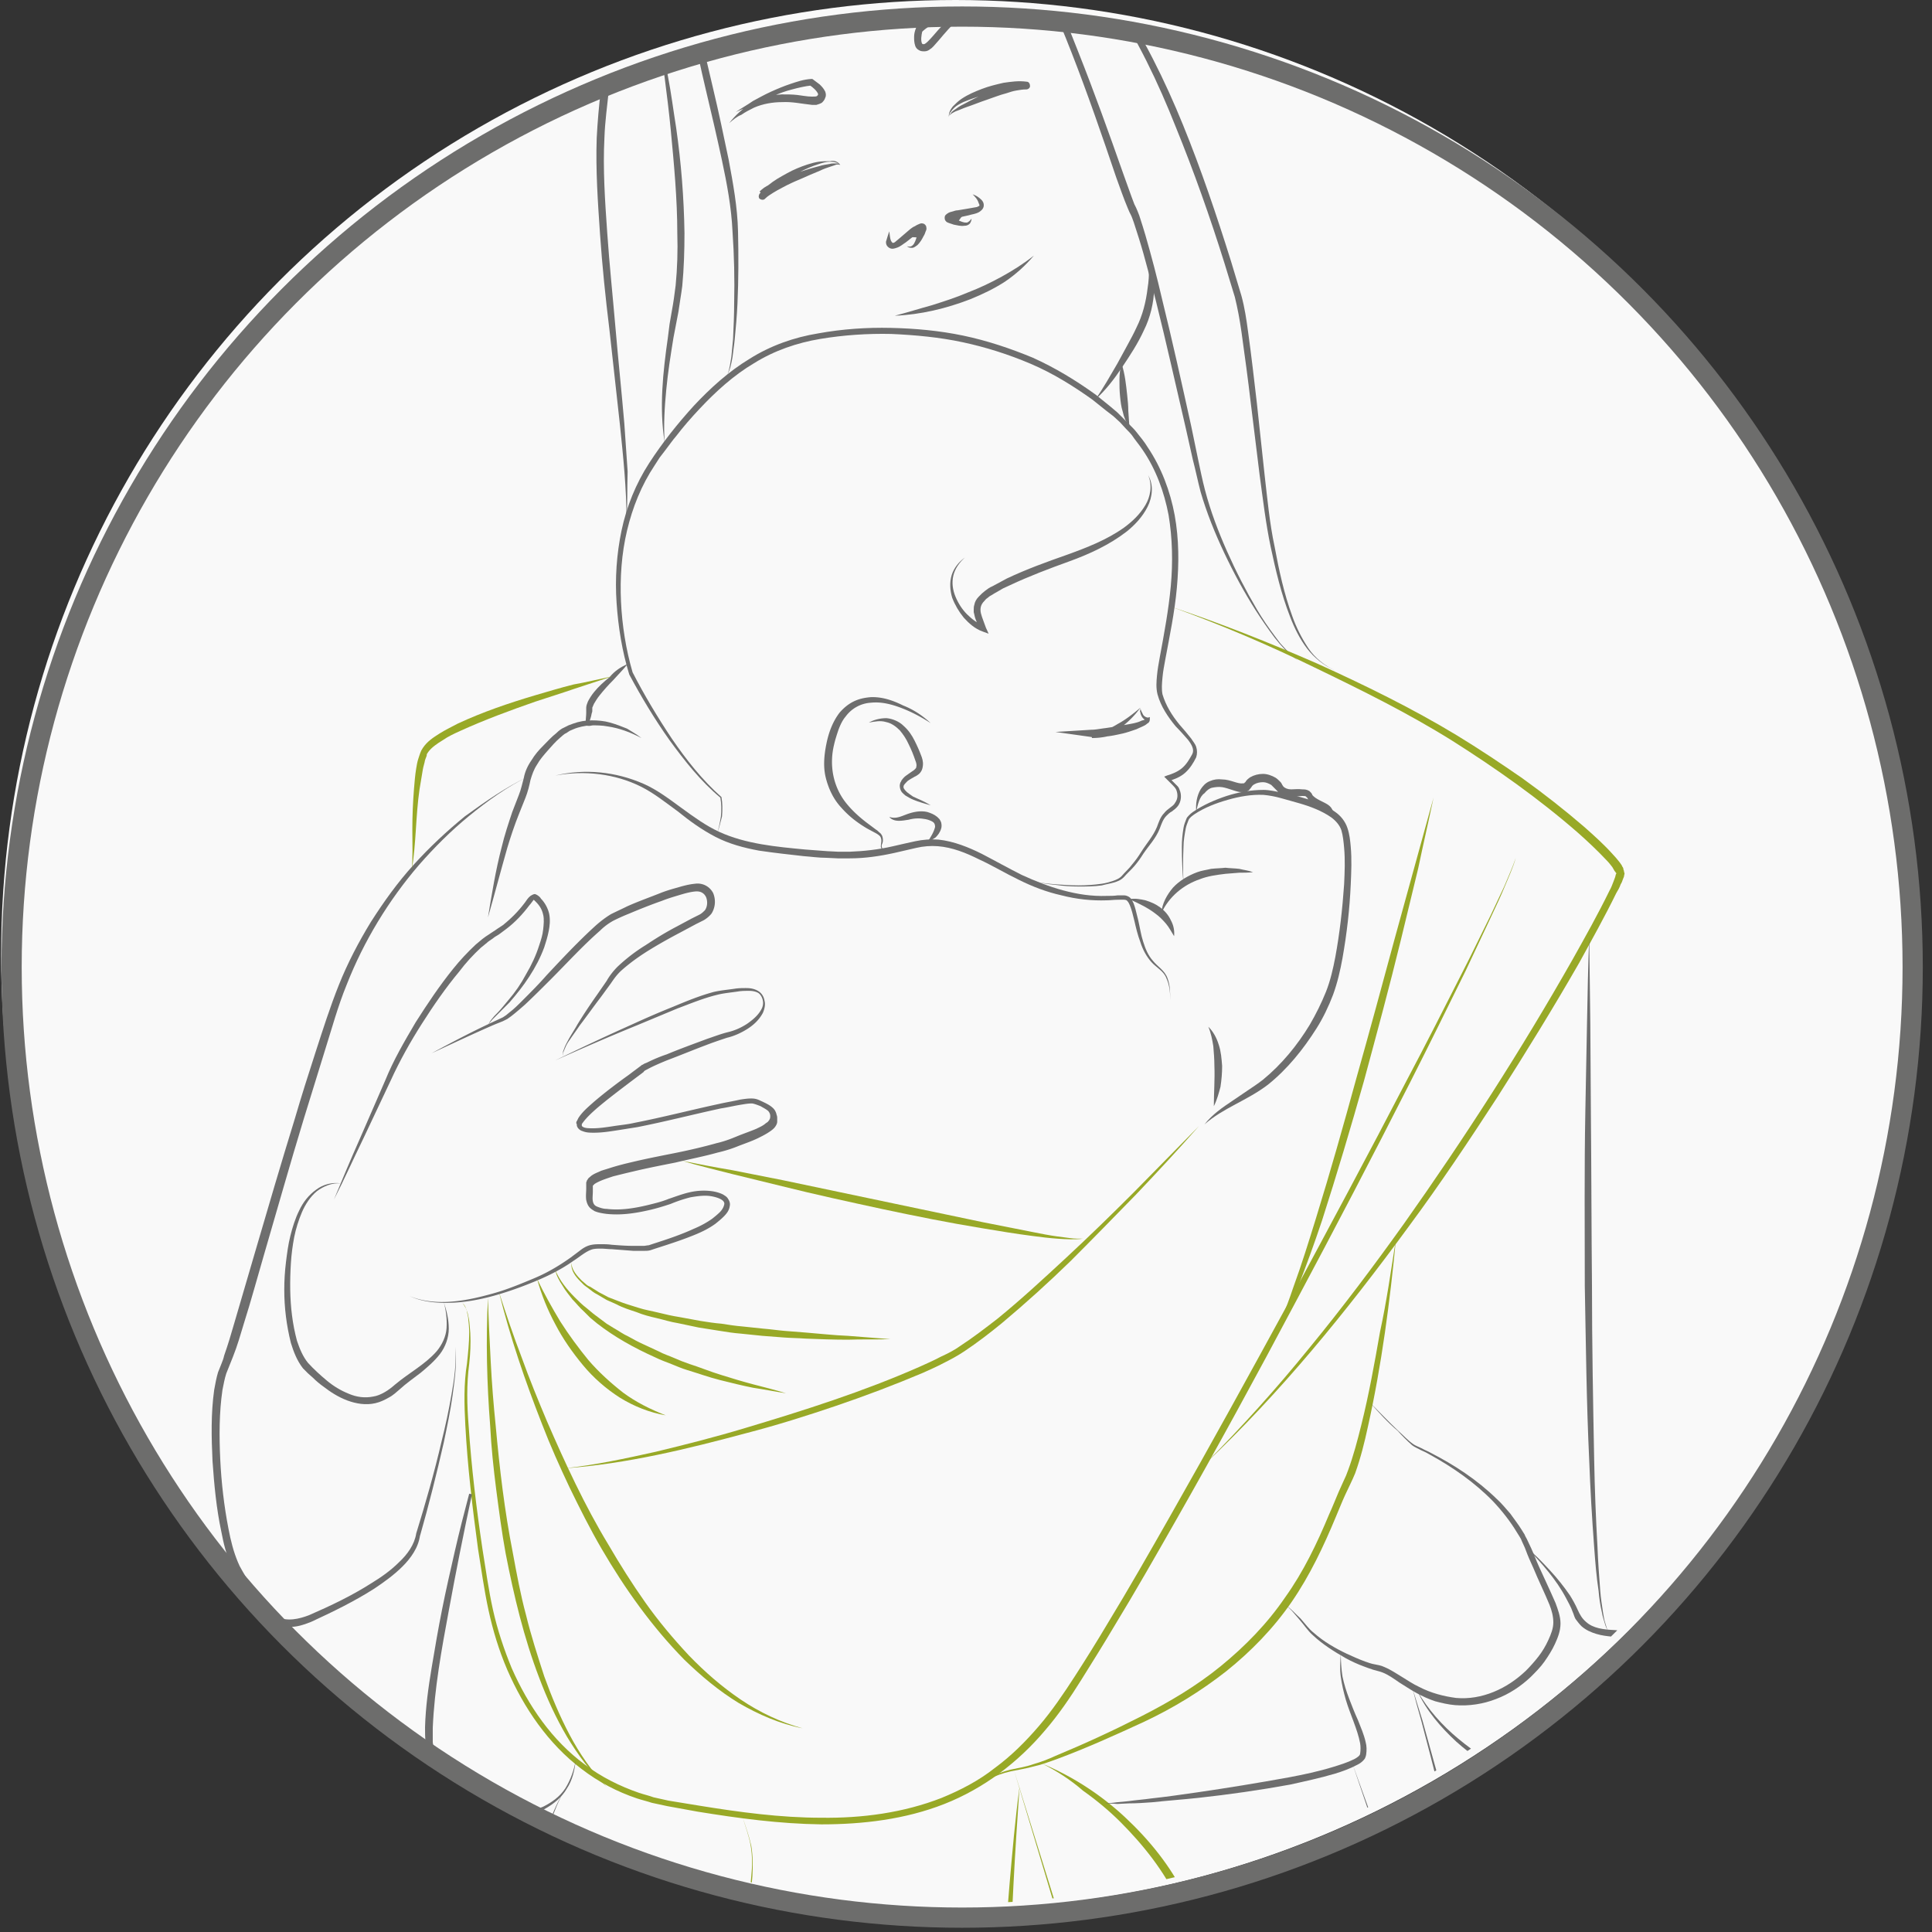<svg viewBox="0 0 350 350" xmlns="http://www.w3.org/2000/svg"><rect x="0" y="0" width="350" height="350" fill="#333333" stroke="none"/><clipPath id="a"><circle cx="172.4" cy="173.4" r="171.5"/></clipPath><circle cx="173.1" cy="172.9" fill="#f9f9f9" r="172.9"/><g clip-path="url(#a)"><g fill="#6e6e6e"><path d="M171.9 21.2c-.1-.7.3-1.4.7-1.9.5-.5 1-1 1.6-1.4 1.2-.8 2.4-1.3 3.7-1.8s2.6-.8 3.9-1.1c1.4-.2 2.7-.4 4.2-.2.4 0 .6.4.6.8 0 .3-.3.6-.7.6h-.1c-.5 0-1.1.1-1.7.2s-1.2.3-1.8.5c-1.2.3-2.4.8-3.6 1.2s-2.4.9-3.6 1.3c-.6.2-1.2.5-1.8.7-.3.1-.6.3-.8.4-.1.1-.3.2-.4.3s-.2.2-.2.4zm0 0c0-.2.1-.3.2-.5.1-.1.2-.2.3-.4.2-.2.5-.4.8-.6.5-.4 1.1-.7 1.7-1 1.1-.6 2.3-1.2 3.5-1.7s2.4-1 3.6-1.4c.6-.2 1.3-.4 1.9-.5.7-.1 1.3-.3 2.1-.3l-.2 1.3c-1.1-.2-2.5 0-3.8.2s-2.6.5-3.8.9c-1.3.4-2.5.8-3.7 1.3-.6.3-1.2.6-1.6 1-.2.2-.5.5-.6.7-.3.3-.4.7-.4 1zm-19.7 8.7c-.2-.3-.5-.4-.9-.5-.3-.1-.6-.1-1-.1-.6 0-1.3.2-1.9.4-1.3.4-2.4.9-3.6 1.5s-2.3 1.2-3.4 2c-1.1.7-2.1 1.6-2.8 2.4l-1-.9c.6-.6 1.1-.9 1.7-1.2l1.8-.9c1.2-.5 2.4-1 3.6-1.4s2.5-.8 3.7-1.1c.6-.2 1.3-.3 1.9-.4.3-.1.6-.1 1-.1h.5c.2.1.4.1.4.3zm0 0c-.1-.1-.3-.1-.4-.1-.2 0-.3 0-.5.1l-.9.3c-.6.2-1.2.4-1.8.7-1.2.5-2.4 1-3.5 1.5-1.2.5-2.3 1-3.4 1.6-.6.3-1.1.6-1.6.9s-1.1.7-1.4 1l-.1.1c-.3.3-.7.2-1 0-.2-.2-.2-.6 0-.9 1-1.2 2.1-2 3.2-2.7 1.2-.7 2.4-1.4 3.6-1.9s2.6-1 3.9-1.2c.7-.1 1.4-.1 2.1-.1.7-.2 1.5.1 1.8.7zM182.5 1c-.9 0-1.8 0-2.7.2-.9.1-1.8.3-2.6.6-1.7.6-3.2 1.5-4.5 2.6-1.3 1.2-2.3 2.6-3.6 4-.2.2-.4.4-.6.5-.2.2-.6.4-1 .4-.3 0-.7 0-1-.2-.4-.2-.6-.5-.7-.8-.2-.6-.2-1.1-.2-1.6s.1-1 .3-1.5c0-.1.1-.2.1-.2 1.1-1.1 2.4-1.7 3.7-2.4 1.3-.6 2.7-1.1 4-1.4 1.4-.3 2.8-.5 4.2-.6.7-.1 1.4-.1 2.1-.1s1.4.1 2.1.1l-2.1.2-2.1.3c-1.4.3-2.7.6-4 1s-2.6.9-3.8 1.6c-1.2.6-2.4 1.4-3.2 2.2l.2-.3c-.2.8-.3 1.7-.1 2.2.1.2.1.2.4.2.1 0 .4-.2.7-.5.6-.6 1.2-1.3 1.8-2s1.3-1.3 2-1.9c1.5-1.2 3.2-2.1 5-2.5 2-.5 3.9-.5 5.6-.1zm-50.4 21.3c1.1-1.4 2.5-2.7 4.1-3.7 1.6-.9 3.5-1.4 5.4-1.5.9 0 1.9 0 2.8.1s1.8.3 2.7.3c.4 0 .8 0 .9-.1.2-.2.2-.2.2-.4-.2-.5-.9-1.2-1.6-1.6l.3.1c-1 .1-2.3.4-3.4.7-1.2.3-2.3.7-3.4 1.2-1.1.4-2.3.9-3.4 1.4l-3.4 1.5c1-.7 2.1-1.3 3.1-2 1.1-.6 2.2-1.2 3.3-1.7s2.3-1 3.5-1.4 2.3-.8 3.8-.9c.1 0 .2 0 .3.1l1.2.9c.4.4.7.7 1 1.3.1.3.2.7 0 1.1-.1.4-.4.7-.6.9-.3.2-.7.3-1 .4h-.8c-1.9-.2-3.6-.6-5.4-.5-1.7 0-3.5.3-5.1 1-.8.4-1.6.8-2.3 1.3-.8.3-1.5.9-2.2 1.5zm29 19.6c.1.6.1 1.2.3 1.7.1.2.3.4.3.4.1 0 .3 0 .5-.2.4-.3.8-.7 1.3-1.1s.9-.8 1.4-1.2c.3-.2.5-.4.8-.5.3-.2.5-.3 1-.5.1 0 .3-.1.5 0 .3 0 .6.4.6.6.1.4 0 .6-.1.8-.1.3-.2.6-.4.9-.3.6-.6 1.1-1.1 1.6-.3.2-.6.5-1 .5s-.7-.1-.9-.3c.3.1.6.1.8 0s.4-.3.5-.5c.3-.5.4-1 .6-1.6l.2-.8v-.1c0 .1.2.3.3.3h.1c-.1.1-.4.2-.6.4s-.5.3-.7.5l-1.4 1.1c-.5.3-1 .8-1.7 1-.3.1-.8.3-1.3 0s-.6-.7-.6-1.1c.2-.7.4-1.3.6-1.9zm15.1-6.7c.6.2 1.1.5 1.6 1 .2.2.5.6.4 1.2-.1.5-.5.8-.8 1-.7.4-1.3.4-1.9.6l-1.8.4c-.3.1-.6.1-.8.2-.3.1-.6.2-.7.2v-.1c.1-.1 0-.4 0-.5l.1.1.8.4c.5.2 1.1.5 1.6.6.3 0 .5.1.7-.1.2-.1.4-.3.6-.6 0 .3-.1.6-.3.9-.3.3-.6.4-1 .4-.7.1-1.3-.1-1.9-.2l-.9-.3c-.2-.1-.4-.1-.6-.4-.2-.2-.2-.7-.1-.9s.3-.3.4-.4c.4-.3.7-.3 1-.4s.6-.2.9-.2l1.8-.3c.6-.1 1.2-.2 1.7-.3l.4-.2c.1-.1 0-.3-.1-.5-.2-.7-.7-1.2-1.1-1.6z"/><path d="M173.5 40.3s1.4-2.4 2.3-2.1-3.5.8-3.5.8l-.7.5zm-6.8 2.8s-2.8-.5-3.1.4 2.9-2.1 2.9-2.1l.9-.2zm-4.6 14.1c2.3-.6 4.5-1.3 6.7-1.9 2.2-.7 4.4-1.4 6.5-2.3 2.1-.8 4.2-1.8 6.2-2.9s3.9-2.3 5.8-3.8c-1.5 1.8-3.3 3.4-5.2 4.7-2 1.3-4.1 2.3-6.3 3.2-4.4 1.7-9 2.8-13.7 3zm-16.6-77.1c.5-2.1 1.2-4.2 2.1-6.2s2-3.9 3.5-5.5 3.4-2.9 5.7-3.3c1.1-.2 2.2-.2 3.3-.1s2.2.3 3.3.5c2.2.4 4.3 1.1 6.3 2s4 1.9 5.8 3.1c3.7 2.4 7 5.3 10.1 8.4s5.9 6.5 8.7 9.8c2.8 3.4 5.5 6.8 7.9 10.5 4.9 7.3 8.8 15.2 12.1 23.3s6.1 16.4 8.7 24.7l1.9 6.3c.6 2.2.9 4.3 1.2 6.5.6 4.3 1.1 8.7 1.6 13l1.4 13c.5 4.3.9 8.7 1.8 12.9.8 4.3 1.7 8.5 3.2 12.6.7 2 1.7 4 2.9 5.8s3 3.2 4.9 4.1c-2-.9-3.8-2.3-5.1-4s-2.3-3.7-3.1-5.8c-1.6-4.1-2.6-8.4-3.5-12.6-.9-4.3-1.4-8.6-2-13l-1.6-13c-.5-4.3-1.1-8.7-1.7-13-.3-2.1-.7-4.3-1.2-6.3l-1.9-6.2c-2.6-8.3-5.5-16.5-8.8-24.6-3.2-8.1-7-16-11.8-23.2-2.4-3.6-5-7.1-7.8-10.4s-5.6-6.7-8.6-9.8-6.2-6-9.9-8.4c-1.8-1.2-3.7-2.3-5.7-3.1-2-.9-4-1.6-6.1-2-1.1-.2-2.1-.4-3.2-.5s-2.1-.2-3.2 0c-2.1.3-4 1.5-5.5 3.1s-2.7 3.4-3.6 5.4c-.8 1.8-1.6 3.8-2.1 6z"/><path d="M150.2-16.5c2-3.4 4.5-6.5 7.6-9 1.6-1.2 3.3-2.3 5.2-2.9s4-.9 6-.5 3.9 1.3 5.5 2.5 3 2.6 4.3 4.2c2.5 3.1 4.7 6.5 6.6 9.9 3.9 6.9 7 14.2 9.9 21.6 2.9 7.3 5.6 14.8 8.2 22.2.7 1.9 1.3 3.7 2 5.5l.3.6.3.7c.2.5.4 1 .5 1.4.3.9.6 1.9.9 2.9 1.1 3.8 2.1 7.6 3 11.5 1.9 7.7 3.6 15.4 5.3 23.1L217 83c.4 1.9.8 3.9 1.3 5.8 1 3.8 2.4 7.5 4 11.1s3.4 7.1 5.4 10.5c1 1.7 2.1 3.3 3.3 4.9l.9 1.2 1 1.1c.7.7 1.4 1.4 2.2 2-.8-.5-1.6-1.2-2.3-1.9l-1-1.1-.9-1.1c-1.2-1.6-2.3-3.2-3.4-4.9-2.1-3.3-4-6.8-5.7-10.4s-3.2-7.3-4.3-11.1c-.5-1.9-.9-3.9-1.4-5.8l-1.3-5.8c-1.8-7.7-3.5-15.4-5.4-23-1-3.8-1.9-7.6-3.1-11.4-.3-.9-.6-1.9-.9-2.8-.2-.5-.3-.9-.5-1.3l-.3-.6-.3-.7c-.8-1.9-1.4-3.7-2.1-5.6-5.1-15.1-10.4-30.1-17.7-44-1.9-3.5-3.9-6.8-6.3-9.9-1.2-1.5-2.6-2.9-4.1-4.1s-3.3-2.1-5.2-2.5-3.8-.2-5.7.3c-1.8.6-3.6 1.6-5.1 2.7-1.6 1.2-3 2.5-4.3 4-1.3 1.6-2.5 3.2-3.6 4.9zm-6.8 0c-2-.9-4-1.6-6.2-2.1-2.1-.4-4.3-.6-6.4-.2s-4 1.5-5.1 3.3c-.1.2-.3.4-.4.7l-.3.7c-.1.5-.3 1-.3 1.5-.2 1-.2 2.1-.2 3.2.2 4.3.9 8.6 1.8 12.8s1.9 8.5 2.9 12.7 1.9 8.5 2.8 12.8c.8 4.3 1.6 8.6 1.7 13s.1 8.7-.1 13.1c-.1 2.2-.3 4.4-.5 6.5-.1 1.1-.3 2.2-.4 3.2-.2 1.1-.4 2.2-.9 3.1.4-1 .5-2.1.7-3.2.1-1.1.2-2.2.3-3.2.1-2.2.2-4.3.2-6.5.1-4.3 0-8.7-.3-13-.2-4.3-1-8.6-1.9-12.8s-1.9-8.5-2.9-12.7-1.9-8.5-2.8-12.8c-.4-2.1-.8-4.3-1.1-6.5s-.5-4.4-.5-6.6c0-1.1.1-2.2.3-3.3.1-.6.3-1.1.4-1.7l.4-.8c.1-.3.3-.5.5-.7 1.3-1.9 3.4-3.2 5.7-3.5 2.2-.3 4.5 0 6.6.5 2.1.6 4.1 1.4 6 2.5z"/><path d="M113.5 94.2c0-5.8-.6-11.5-1.2-17.3l-1.9-17.2c-.7-5.7-1.3-11.5-1.7-17.3s-.8-11.6-.6-17.4c.3-5.8 1-11.6 2.1-17.3s2.7-11.3 5.2-16.7c1.2-2.7 2.6-5.2 4.3-7.6s3.5-4.7 5.8-6.6c4.6-3.7 11-5.1 16.7-3.2l-.3.2c.2-1.2.6-2.4 1.2-3.5s1.4-2.1 2.4-2.7c1-.7 2.2-.9 3.4-1.3 1.2-.3 2.3-.6 3.5-.7-1.2.1-2.3.5-3.5.8-1.1.4-2.3.7-3.3 1.3-1.9 1.4-2.9 3.8-3.2 6v.3l-.3-.1c-1.3-.4-2.8-.6-4.2-.6s-2.8.1-4.2.4c-2.8.6-5.4 1.9-7.5 3.7-2.2 1.8-3.9 4.1-5.5 6.5s-3 4.9-4.1 7.5c-2.3 5.2-3.9 10.8-5 16.4-.5 2.8-1 5.7-1.3 8.5-.3 2.9-.7 5.7-.8 8.6-.3 5.7.1 11.5.5 17.2.4 5.8 1 11.5 1.5 17.3s1.1 11.5 1.6 17.3l.6 8.7c-.1 3.1 0 6-.2 8.8z"/><path d="M119 4.5c.8 3.1 1.4 6.2 2 9.3s1 6.3 1.5 9.4c.9 6.3 1.4 12.6 1.5 19 0 3.2-.1 6.4-.4 9.6-.2 1.6-.5 3.2-.7 4.7l-.9 4.7c-.5 3.1-1 6.2-1.3 9.4-.3 3.1-.5 6.3-.3 9.5-1-6.3-.3-12.7.6-19l.3-2.4.4-2.3c.3-1.6.5-3.1.7-4.7.3-3.1.4-6.3.3-9.4 0-6.3-.6-12.6-1.2-18.9-.3-3.1-.7-6.3-1.1-9.4-.5-3.2-1-6.3-1.4-9.5zm88.6 40.3c1.1 2.3 1.6 4.9 1.5 7.5s-.7 5.2-1.9 7.6c-1.1 2.4-2.5 4.5-3.9 6.6s-3 4.2-4.9 5.9c1.5-2.1 2.7-4.3 4-6.5l1.8-3.3c.6-1.1 1.2-2.2 1.7-3.3 1.1-2.2 1.7-4.6 2-7.1.4-2.4.3-4.9-.3-7.4z"/><path d="M203.2 65.9c.6 1.9.8 3.8 1 5.7.1.9.2 1.9.2 2.8l.2 2.9c-.6-.8-1-1.7-1.2-2.7-.3-.9-.4-1.9-.5-2.9s-.1-1.9-.1-2.9.1-2 .4-2.9zm-48.9-85.2c3.7-1.9 8.1-2.3 12.3-1.9 2.1.2 4.2.7 6.2 1.4l1.5.5 1.4.7.7.4c.2.1.5.3.7.4l1.3.9c3.4 2.5 6.2 5.8 8.5 9.3s4.1 7.3 5.5 11.2c-1.8-3.7-4-7.3-6.4-10.6-1.2-1.6-2.5-3.3-3.9-4.7-1.4-1.5-2.9-2.8-4.5-4l-1.3-.8c-.2-.1-.4-.3-.6-.4l-.7-.3-1.3-.7-1.4-.5c-1.9-.7-3.9-1.3-5.9-1.6s-4-.4-6.1-.3c-2 0-4 .3-6 1zM130.5-7.7c-.7 1.3-1.3 2.7-1.8 4.1s-.9 2.8-1.1 4.2c-.3 1.4-.5 2.9-.5 4.3-.1 1.5 0 2.9 0 4.4-.6-1.4-.9-2.9-1.1-4.4s0-3.1.2-4.6c.3-1.5.8-3 1.5-4.3.8-1.4 1.7-2.7 2.8-3.7z"/><path d="M129.8 151.3c.4-1.1.6-2.2.8-3.4.1-1.1.1-2.3-.1-3.4-3.6-3-6.5-6.7-9.2-10.4-2.7-3.8-5.1-7.8-7.3-11.9-1.3-4.2-2-8.6-2.3-13s0-8.8.9-13.1 2.6-8.5 5-12.2 5.1-7.1 8.1-10.4c3-3.2 6.3-6.2 10.1-8.5 3.8-2.4 8.1-3.9 12.4-4.6 4.4-.8 8.8-1.1 13.2-1s8.8.5 13.1 1.4 8.5 2.3 12.6 4c4 1.8 7.8 4.1 11.4 6.7l2.6 2.1 1.3 1.1 1.2 1.2 1.2 1.2c.4.4.8.8 1.1 1.2.7.9 1.4 1.7 2 2.7 2.5 3.7 4.1 8 4.9 12.3.8 4.4.8 8.8.4 13.2s-1.3 8.7-2.1 13c-.2 1.1-.4 2.1-.5 3.2s-.2 2.1 0 3.1c.6 2 1.7 3.8 3.1 5.5.7.8 1.4 1.6 2.1 2.5.3.5.7.9.9 1.5s.2 1.3 0 1.9c-.5 1-1.1 2-2 2.8s-2 1.2-3 1.5l.1-.6 1 1 .5.5c.2.2.3.4.4.7.4.9.3 2.1-.3 2.9-.3.4-.7.7-1.1 1-.4.2-.7.5-1 .8-.6.6-.9 1.5-1.2 2.3-.7 1.8-2 3.1-3 4.6-.5.8-1 1.5-1.6 2.2s-1.3 1.3-1.9 2c-.6.6-1.2.8-1.9 1s-1.4.3-2.1.5c-1.4.2-2.8.2-4.2.2s-2.8-.1-4.2-.3c-1.4-.1-2.8-.4-4.2-.6 1.4.2 2.8.4 4.2.5s2.8.2 4.2.2 2.8-.1 4.2-.3c.7-.1 1.4-.3 2-.5s1.3-.5 1.7-1c.6-.7 1.3-1.3 1.8-2 .6-.7 1.1-1.4 1.6-2.2 1-1.6 2.2-2.9 2.9-4.6.3-.8.6-1.8 1.3-2.5.3-.4.7-.7 1.1-1s.7-.5.9-.9c.5-.7.5-1.5.2-2.3-.2-.4-.4-.6-.8-1l-1-1-.4-.4.5-.2c1-.3 2-.7 2.8-1.4s1.3-1.6 1.8-2.5c.4-.8-.1-1.7-.8-2.6-.7-.8-1.4-1.6-2.2-2.4-1.4-1.7-2.7-3.6-3.3-5.8-.3-1.2-.2-2.3-.1-3.4s.3-2.2.5-3.3c.8-4.3 1.6-8.6 2-12.9s.3-8.7-.4-12.9c-.8-4.2-2.3-8.3-4.7-11.8-.6-.9-1.3-1.7-1.9-2.6-.3-.4-.7-.8-1.1-1.2s-.7-.8-1.1-1.2l-1.2-1.1-1.3-1-2.5-2c-3.5-2.5-7.2-4.8-11.2-6.5s-8.1-3-12.3-3.9-8.5-1.3-12.9-1.5c-4.3-.1-8.7.2-12.9.9s-8.3 2.1-12 4.4c-3.7 2.2-6.9 5.1-9.9 8.3-1.5 1.6-2.9 3.2-4.2 4.9-.7.8-1.3 1.7-2 2.6-.3.4-.7.9-1 1.3l-.9 1.4c-2.4 3.6-4 7.6-5 11.8s-1.3 8.6-1.1 12.9.9 8.7 2.1 12.8c2.1 4.1 4.5 8.1 7.1 12 2.6 3.8 5.5 7.5 9 10.6.2 1.1.2 2.3.1 3.5-.3 1.2-.6 2.4-1 3.4z"/><path d="M206.6 128.2a16.32 16.32 0 0 1-3.7 3.7c-.7.5-1.5 1-2.4 1.3s-1.9.5-2.9.3l-6.4-.9 6.5-.4c.8 0 1.7-.2 2.6-.3l2.6-.4c.9-.2 1.7-.3 2.6-.5.4-.1.8-.2 1.2-.4.2-.1.4-.1.6-.2s.3-.2.3-.2l.3.3c-.6 0-1-.5-1.2-1-.1-.2-.1-.5-.2-.7.1-.1.1-.3.1-.6zm0 0c0 .2.1.5.2.7l.3.6c.2.3.6.5.9.5l.3-.1v.4c0 .5-.3.7-.5.8-.2.2-.4.3-.6.4-.4.2-.9.4-1.3.6-.9.3-1.7.6-2.6.8s-1.8.4-2.7.5c-.9.2-1.8.3-2.8.3l.1-1.3c1.5.2 3.1-.3 4.5-1.2 1.5-.8 2.9-1.9 4.2-3zm-38 2.8c-1.7-1.1-3.4-2-5.2-2.7s-3.7-1.2-5.6-1c-1.8.1-3.5 1-4.6 2.5-.6.7-1 1.6-1.3 2.4-.3.9-.6 1.8-.8 2.7-.9 3.7-.2 7.6 2.2 10.6 1.2 1.5 2.7 2.8 4.2 3.9l1.2.9c.2.1.4.3.6.5.2.1.4.4.5.6.2.5.2 1.1 0 1.5-.1.2-.1.5 0 .7s.3.4.5.5c-.2-.1-.5-.2-.6-.4-.2-.2-.1-.5-.1-.8.1-.5.1-.9-.1-1.3-.2-.3-.7-.6-1.1-.8l-1.3-.7c-1.7-1-3.3-2.2-4.7-3.8-1.4-1.5-2.3-3.4-2.8-5.4s-.3-4.1.1-6.1 1.1-4 2.4-5.7c.7-.8 1.5-1.5 2.5-2s2-.7 3.1-.8c2.1-.1 4.1.6 5.9 1.5 1.8.7 3.5 1.8 5 3.2z"/><path d="M167.9 152.7c.7-1 1.3-2 1.5-2.9 0-.4-.1-.7-.4-.9s-.8-.4-1.3-.5c-1-.2-2-.2-3.1.1-.6.1-1.2.2-1.8.2s-1.3-.2-1.7-.7c1.2.4 2.1-.1 3.2-.5s2.4-.7 3.7-.4c.6.2 1.2.4 1.8.9l.4.4c.1.2.2.3.3.6.1.4.1.8 0 1.1-.2.7-.6 1.2-1 1.6-.6.4-1.1.7-1.6 1zm.7-6.8c-1-.3-2.1-.6-3.1-1-.5-.2-1-.5-1.5-.8-.2-.2-.5-.4-.7-.7s-.3-.7-.3-1.1c0-.2.1-.4.1-.5.1-.2.2-.3.2-.4.2-.3.4-.5.6-.7.5-.4 1-.7 1.4-1 .2-.1.4-.3.5-.4s.2-.2.2-.4c.1-.3 0-.7-.2-1.2-.3-.9-.7-1.9-1.2-2.9-.4-.9-1-1.8-1.6-2.5-.7-.7-1.5-1.3-2.5-1.5-1-.3-2-.1-3.1.1.9-.5 2-.8 3.2-.8 1.1.1 2.3.6 3.1 1.4.9.8 1.5 1.7 2 2.7s.9 1.9 1.3 3c.2.6.3 1.2.1 2-.1.4-.3.7-.6 1-.3.2-.5.4-.8.5-.5.3-.9.5-1.3.8-.3.3-.7.7-.7.9-.1.3.1.6.5 1 .3.3.8.6 1.2.9 1.3.6 2.3 1 3.2 1.6zM208 86.1c1 1.7.8 3.9-.1 5.7s-2.3 3.3-3.8 4.5c-3.1 2.4-6.8 4.1-10.4 5.4s-7.3 2.7-10.7 4.3l-1.3.6-1.2.7c-.4.2-.8.5-1.2.7l-.5.4c-.2.1-.3.3-.5.5-.6.6-.8 1.3-.6 2.2.2.8.6 1.7.9 2.6l.5 1.1-1.1-.4c-1.4-.5-2.5-1.5-3.4-2.5-.9-1.1-1.6-2.3-2.1-3.6-.4-1.3-.5-2.8-.1-4.1s1.3-2.4 2.4-3.2c-1 .9-1.8 2-2.1 3.3s-.1 2.6.4 3.8 1.2 2.3 2.1 3.2 2 1.7 3.1 2.1l-.7.7c-.4-.9-.9-1.7-1.1-2.8l-.1-.4v-.4c0-.3 0-.6.1-.9.1-.6.4-1.1.8-1.5l.6-.6.6-.5c.4-.3.8-.6 1.3-.8l1.3-.7 1.3-.7c3.6-1.7 7.2-3 10.9-4.3 3.6-1.3 7.2-2.7 10.3-4.9 1.5-1.1 2.9-2.4 3.9-4.1.9-1.5 1.3-3.6.5-5.4z"/><path d="M100.6 140.5c5.3-1.3 11-.7 16 1.5 2.5 1.1 4.7 2.8 6.9 4.4s4.4 3.2 6.8 4.3c4.8 2.2 10.3 2.7 15.6 3.2 1.3.1 2.7.2 4 .3l2 .1h2c2.7-.1 5.3-.4 7.9-1 1.3-.3 2.6-.6 4-.9s2.8-.4 4.2-.3c2.8.3 5.5 1.4 7.9 2.6 2.5 1.3 4.8 2.6 7.2 3.8 2.4 1.1 4.9 2.1 7.5 2.8s5.2 1.1 7.9 1c.7 0 1.3 0 2-.1h1.1c.3 0 .8.1 1.2.5.5.6.7 1.3.9 2s.3 1.3.5 2c.3 1.3.5 2.7.9 3.9.4 1.3.9 2.5 1.8 3.5.8 1 2.1 1.7 2.6 3.1.5 1.3.5 2.7.5 4 0-1.3-.1-2.7-.7-4-.5-1.3-1.8-1.9-2.7-2.9s-1.6-2.3-2-3.6c-.5-1.3-.8-2.6-1.1-3.9-.2-.7-.3-1.3-.5-1.9s-.4-1.3-.8-1.7c-.2-.3-1-.2-1.7-.2s-1.4.1-2 .1c-2.7.1-5.5-.2-8.2-.9-2.7-.6-5.3-1.6-7.7-2.8-2.5-1.2-4.8-2.6-7.2-3.7-2.4-1.2-4.9-2.2-7.5-2.4-1.3-.1-2.6 0-3.9.3l-3.9.9c-2.7.6-5.4 1-8.2 1h-2.1l-2.1-.1c-1.4 0-2.7-.2-4.1-.3-2.7-.3-5.4-.6-8.1-1-2.7-.5-5.4-1.2-7.9-2.5s-4.7-2.9-6.8-4.6c-2.2-1.6-4.3-3.3-6.7-4.5-4.6-2.3-10.2-3-15.5-2z"/><path d="M204.6 162.9c1-.2 2 0 2.9.2 1 .3 1.9.7 2.7 1.3s1.5 1.4 1.9 2.3c.5.9.7 1.9.6 2.9-.5-.8-.9-1.6-1.5-2.3s-1.2-1.3-1.9-1.8c-1.3-1-2.9-1.8-4.7-2.6z"/><path d="M210.4 165.4c.1-1.7 1-3.3 2.1-4.6 1.2-1.3 2.8-2.2 4.4-2.8.8-.3 1.7-.4 2.5-.6.9-.1 1.7-.1 2.6-.2.8.1 1.7.1 2.5.2.8.2 1.7.3 2.5.6-.8.1-1.7.1-2.5.1l-2.5.2c-1.6.2-3.2.4-4.7 1-2.9 1-5.5 3.1-6.9 6.1z"/><path d="M218.2 203.7c1.4-1.8 3.3-3.1 5.1-4.3l2.8-1.9c.9-.6 1.8-1.2 2.7-1.9 3.4-2.8 6.2-6.2 8.5-10 1.1-1.9 2.1-3.9 2.9-5.9s1.3-4.2 1.7-6.3c.8-4.3 1.3-8.8 1.6-13.2.1-2.2.2-4.4 0-6.6-.1-1.1-.2-2.2-.5-3.2-.3-.9-1-1.7-1.8-2.3-1.7-1.2-3.8-2-5.9-2.6-1.1-.3-2.1-.6-3.2-.9s-2.1-.5-3.2-.6c-2.2-.1-4.4.3-6.5.9s-4.2 1.4-6 2.6c-.4.3-.9.6-1.1 1.1s-.4 1-.5 1.5c-.2 1.1-.4 2.2-.4 3.3-.1 2.2-.1 4.4 0 6.7-.2-2.2-.3-4.5-.3-6.7 0-1.1.1-2.2.3-3.4.1-.6.3-1.1.5-1.6.1-.3.3-.5.5-.7s.4-.4.7-.6c1.9-1.3 4-2.2 6.1-2.9 2.2-.7 4.4-1.1 6.7-1.1 1.1 0 2.3.3 3.4.5 1.1.3 2.2.5 3.3.8 2.2.6 4.4 1.3 6.3 2.7 1 .7 1.8 1.7 2.2 2.9s.5 2.3.6 3.4c.2 2.3.1 4.5 0 6.8-.2 4.5-.7 8.9-1.5 13.4-.4 2.2-.9 4.4-1.7 6.6-.8 2.1-1.8 4.2-3 6.1-2.4 3.8-5.3 7.4-8.8 10.2-3.8 2.9-8.1 4.2-11.5 7.2z"/><path d="M219.9 200.4c0-2.5.2-4.9.1-7.3 0-1.2-.1-2.4-.2-3.6-.2-1.2-.4-2.3-.9-3.5.9.9 1.5 2 1.9 3.3.4 1.2.5 2.5.6 3.8 0 1.3-.1 2.5-.3 3.8-.3 1.1-.6 2.3-1.2 3.5zm-3.2-53.4c-.1-1.4.1-2.8.8-4 .4-.6.9-1.2 1.7-1.5.7-.3 1.4-.4 2.2-.3 1.5 0 2.9.9 3.8.7h.2s0-.1.2-.2c.2-.4.6-.7.9-.9.7-.4 1.5-.6 2.3-.6s1.6.3 2.3.7c.3.2.6.5.9.8.1.1.2.3.3.5l.2.3c.3.3.8.5 1.4.5s1.3-.1 2 0c.4 0 .8 0 1.3.3l.3.3c.1.1.2.3.2.3 0 .1.1.2.2.3.4.4 1 .7 1.6 1s1.3.6 1.7 1.2c.2.3.3.6.4 1 .1.3.2.6.3 1-.1-.3-.3-.6-.5-.9s-.3-.6-.5-.8c-.4-.4-1.1-.6-1.7-.8s-1.3-.4-2-.9c-.2-.1-.3-.3-.4-.5l-.1-.1s-.1 0-.1-.1c-.1-.1-.4-.1-.7-.1-.6 0-1.3.2-2 .2s-1.6-.1-2.3-.8c-.1-.2-.3-.4-.4-.5l-.3-.3-.6-.6c-.5-.3-1-.5-1.5-.5s-1.1.1-1.6.4c-.2.1-.4.3-.5.5-.1.1-.2.3-.5.6-.3.2-.6.3-.8.3-.4 0-.9 0-1.2-.1-.4-.1-.7-.2-1-.3-.6-.2-1.2-.4-1.8-.5s-1.3 0-1.8.1-1 .5-1.4 1c-.9.6-1.2 2-1.5 3.3zm-103-26.7c-.8 1-1.7 1.9-2.6 2.9-.9.9-1.7 1.8-2.5 2.8-.4.5-.7 1-1 1.5-.1.2-.2.5-.3.7v.5c0 .2 0 .3-.1.5-.1.7-.4 1.4-.5 1.8h1.4c-.3.1-.6.3-.9.4-.2.1-.3.1-.5.1h-.2c-.1 0-.2-.1-.2-.1-.1-.2-.2-.3-.2-.4 0-.8.1-1.3.1-1.9v-.4-.5c0-.4.2-.8.3-1.1.3-.6.7-1.2 1.1-1.7.8-1 1.8-1.9 2.8-2.7 1-1.2 2.1-1.9 3.3-2.4z"/><path d="M116.2 133.7c-1.9-1-4-1.8-6.1-2.1-1-.2-2.1-.2-3.2-.2-1 .1-2.1.3-3 .7l-.7.3-.6.4c-.5.2-.8.6-1.2.9-.8.7-1.5 1.5-2.2 2.3s-1.4 1.6-1.9 2.5c-.6.9-.9 1.8-1.2 2.8-.2 1-.5 2.2-.9 3.2l-1.2 3c-.8 2-1.5 4.1-2.1 6.1-1.2 4.2-2.3 8.4-3.5 12.6.7-4.3 1.4-8.6 2.5-12.8.5-2.1 1.2-4.2 1.9-6.3.4-1 .8-2.1 1.2-3.1s.6-2 .9-3.1c.2-1.1.7-2.2 1.4-3.2.6-1 1.3-1.8 2.1-2.6s1.5-1.6 2.4-2.3c.4-.4.9-.8 1.4-1l.8-.4.8-.3c1.1-.4 2.2-.6 3.4-.6 1.1 0 2.3.1 3.3.4 1.1.3 2.1.7 3.1 1.1.8.5 1.7 1 2.6 1.7zm-55.7 83.6c1.5-3.6 3-7.2 4.6-10.8l4.7-10.8c1.5-3.7 3.5-7.1 5.5-10.5 2.1-3.3 4.3-6.6 6.8-9.7 1.2-1.5 2.6-3 4.1-4.4l1.2-1c.4-.3.8-.6 1.3-.9.4-.3.8-.5 1.2-.8s.8-.5 1.2-.8c1.5-1.2 2.8-2.5 4-4.1.3-.4.5-.8 1-1.2.2-.1.3-.2.6-.3s.5.1.7.2c.3.2.5.4.6.6.7.7 1.3 1.8 1.5 2.8.2 1.1.1 2.1-.1 3.1s-.5 2-.8 2.9c-.7 1.9-1.6 3.6-2.7 5.3s-2.3 3.2-3.6 4.7l-2.1 2.1-1 1c-.3.4-.7.7-.8 1.2.1-.5.4-.9.7-1.3s.6-.7 1-1.1c.7-.7 1.3-1.5 1.9-2.2 1.3-1.5 2.4-3.1 3.3-4.8 1-1.7 1.8-3.4 2.4-5.3.3-.9.6-1.8.7-2.8.1-.9.2-1.9 0-2.7-.2-.9-.6-1.6-1.3-2.3l-.4-.4s.1 0 0 0c-.2.2-.5.7-.8 1-1.2 1.6-2.6 3.1-4.2 4.3l-1.2.9c-.4.3-.9.5-1.2.8-.4.3-.8.5-1.1.8l-1.1.9c-1.4 1.3-2.7 2.7-3.9 4.3-2.5 3-4.7 6.2-6.8 9.5s-4 6.7-5.6 10.2l-5 10.6c-1.9 3.9-3.5 7.5-5.3 11z"/><path d="M78.2 190.8c3.7-2 7.5-4 11.4-5.8l1.5-.7.6-.4.6-.5c.8-.6 1.6-1.4 2.3-2.1 1.5-1.5 3-3 4.4-4.6 2.9-3.1 5.8-6.2 9-9.1.8-.7 1.7-1.4 2.7-2 1-.5 1.9-.9 2.9-1.4 2-.9 4-1.6 6-2.4 1-.4 2-.7 3.1-1 1-.3 2.1-.6 3.2-.7a3.16 3.16 0 0 1 3.3 1.7c.5 1.2.4 2.6-.3 3.7-.4.5-.9.9-1.4 1.2l-1.4.7-2.8 1.5c-1.9 1-3.7 2-5.5 3.1s-3.5 2.3-5.1 3.7c-.8.7-1.4 1.5-2 2.4l-1.9 2.6c-1.3 1.7-2.5 3.4-3.8 5.1-.6.9-1.2 1.7-1.8 2.6-.3.4-.6.9-.8 1.4s-.5 1-.4 1.5c-.1-.3 0-.5 0-.8.1-.3.2-.5.3-.8.2-.5.5-1 .7-1.4.5-.9 1.1-1.8 1.6-2.7 1.1-1.8 2.3-3.6 3.5-5.3l1.8-2.6c.5-.9 1.2-1.8 2-2.6 1.6-1.5 3.3-2.8 5.1-3.9 1.8-1.2 3.6-2.3 5.5-3.3l2.8-1.5 1.4-.7c.4-.2.7-.5 1-.8.5-.7.5-1.7.2-2.4-.4-.8-1.1-1.1-2-1-1 .1-2 .4-3 .7s-2 .6-3 1c-2 .7-4 1.5-5.9 2.3-1 .4-1.9.8-2.9 1.3-.9.5-1.7 1.1-2.4 1.8-3.2 2.8-6 5.9-9 8.9-1.5 1.5-3 3-4.6 4.5-.8.7-1.6 1.4-2.5 2.1l-.7.5-.8.4-1.5.6c-3.7 1.6-7.5 3.4-11.4 5.2zm22.4 1.3c4.7-2.3 9.4-4.5 14.1-6.6 2.4-1.1 4.7-2.1 7.2-3.1 2.4-1 4.8-2 7.4-2.7 1.3-.3 2.6-.4 3.9-.6.7-.1 1.3-.1 2-.1s1.4.1 2.1.5 1.1 1.1 1.2 1.8c.2.7 0 1.5-.3 2.2-.7 1.3-1.7 2.2-2.8 2.9s-2.4 1.3-3.7 1.6c-1.2.4-2.4.8-3.7 1.3-2.4.9-4.8 1.9-7.2 2.8-1.2.5-2.4 1-3.5 1.6l-.4.2s-.1 0-.1.1c0 0-.2.1-.2.2l-.8.6-1.6 1.2c-2.1 1.6-4.1 3.1-6.1 4.8-.9.8-1.9 1.7-2.6 2.7-.1.1-.1.2-.1.3v.1c0 .1.1.2.3.3.4.2 1.1.2 1.7.2 1.2 0 2.5-.2 3.8-.4s2.5-.3 3.8-.6c5.1-1 10.1-2.3 15.2-3.4 1.3-.3 2.6-.5 3.9-.8.7-.1 1.3-.2 2-.2 1 0 1.4.3 2.1.6.6.3 1.3.6 1.9 1.2.3.3.5.7.6 1.2.1.2.1.5.1.6v.6c0 .4-.3.9-.6 1.2s-.6.5-.9.7c-.6.4-1.2.7-1.8 1-1.2.6-2.4 1-3.7 1.5-1.2.5-2.5.9-3.8 1.2-2.5.7-5.1 1.2-7.6 1.8-2.5.5-5.1 1-7.6 1.6-1.3.3-2.5.6-3.7.9-1.2.4-2.5.8-3.4 1.4l-.3.3v1c0 .7-.1 1.3 0 1.8s.3.8.8 1 1.1.4 1.7.4c2.5.3 5-.1 7.5-.7 1.2-.3 2.5-.6 3.7-1.1 1.2-.4 2.5-.9 3.8-1.2s2.7-.4 4.1-.2c.7.1 1.4.3 2 .6.3.2.7.4.9.8.3.4.4.9.3 1.3-.1.8-.6 1.4-1.1 1.9s-1 .9-1.5 1.3c-1.1.8-2.3 1.4-3.5 1.9-2.4 1-4.9 1.8-7.4 2.6l-.9.3c-.4.1-.7.1-1.1.1h-2l-3.9-.3c-.6 0-1.3-.1-1.9-.1s-1.3 0-1.8.2c-1.1.4-2.1 1.3-3.2 2-2.1 1.5-4.5 2.7-6.9 3.7s-4.9 1.9-7.4 2.6-5.1 1.2-7.7 1.3-5.3-.1-7.7-1.2c2.4 1 5.1 1.2 7.6 1 2.6-.2 5.1-.8 7.6-1.5s4.9-1.7 7.3-2.7 4.6-2.3 6.7-3.8l1.6-1.2c.5-.4 1.1-.8 1.8-1s1.4-.2 2-.2c.7 0 1.3 0 2 .1 1.3.1 2.6.2 3.9.2h1.9c.3 0 .6-.1.9-.1l.9-.3c2.5-.8 4.9-1.6 7.3-2.7 1.2-.5 2.3-1.1 3.3-1.8.5-.4 1-.8 1.4-1.2s.7-.9.8-1.4c.2-.8-1.2-1.3-2.4-1.5s-2.5 0-3.7.2c-1.2.3-2.4.7-3.6 1.2-1.2.4-2.5.8-3.8 1.1-2.6.6-5.2 1-7.9.7-.7-.1-1.4-.2-2.1-.5-.3-.2-.7-.4-1-.8s-.4-.8-.5-1.2c-.1-.8 0-1.4 0-2.1v-.9c0-.1 0-.3.1-.4 0-.2.1-.2.2-.4s.3-.3.5-.5c.6-.5 1.3-.7 1.9-1 .6-.2 1.3-.4 1.9-.6 1.3-.4 2.5-.7 3.8-1 2.5-.6 5.1-1.1 7.6-1.6s5.1-1.1 7.6-1.8c1.3-.3 2.4-.7 3.6-1.2s2.4-.9 3.6-1.4c.6-.3 1.1-.5 1.6-.9.2-.2.5-.3.6-.5.2-.2.2-.3.3-.5.1-.6 0-.9-.3-1.3-.3-.3-.9-.6-1.4-.9-.5-.2-1.3-.5-1.6-.5-.6 0-1.2.1-1.8.2-1.3.2-2.5.5-3.8.7-5.1 1.1-10.1 2.4-15.2 3.4-.6.1-1.3.2-1.9.3l-1.9.3c-1.3.2-2.6.4-4 .4-.7 0-1.4 0-2.1-.3-.4-.1-.9-.5-1-1 0-.1 0-.3-.1-.4 0-.1 0-.3.1-.4l.3-.6c.8-1.2 1.8-2 2.8-2.9 2-1.7 4.1-3.3 6.2-4.8l1.6-1.2.8-.6c.1-.1.1-.1.2-.1.1-.1.2-.1.3-.2l.5-.2c1.2-.6 2.4-1.1 3.6-1.5 2.4-1 4.9-1.9 7.3-2.8 1.2-.4 2.5-.9 3.7-1.2 1.3-.3 2.4-.8 3.5-1.5 1-.7 2-1.5 2.6-2.6.3-.5.4-1.1.3-1.6-.1-.6-.4-1.1-.8-1.4-.5-.3-1.1-.4-1.7-.4s-1.3 0-1.9.1c-1.3.2-2.6.3-3.8.6-2.5.6-4.9 1.6-7.3 2.5l-7.2 3c-5.4 2.2-10.2 4.3-14.9 6.4z"/><path d="M61.8 214.4c-1.6-.2-3.2.5-4.4 1.4-1.2 1-2.1 2.4-2.7 3.8s-1.1 3-1.4 4.5c-.3 1.6-.5 3.1-.6 4.7-.2 3.2-.2 6.4.2 9.5.2 1.6.5 3.1.9 4.6.5 1.5 1.1 2.9 2 4 1 1.1 2.2 2.2 3.4 3.2s2.5 1.8 4 2.4c1.4.6 2.9.8 4.4.5.7-.1 1.4-.4 2.1-.8s1.2-.8 1.9-1.4c2.5-2.1 5.4-3.6 7.5-6 1-1.2 1.7-2.7 1.8-4.2.1-1.6-.1-3.2-.5-4.7.5 1.5.9 3.1.9 4.8 0 1.6-.6 3.3-1.6 4.6s-2.3 2.4-3.5 3.4c-1.3 1-2.6 1.9-3.8 3-.6.5-1.2 1.1-2 1.5-.7.4-1.5.8-2.4 1-1.7.4-3.5.1-5.1-.5s-3-1.5-4.3-2.5c-.7-.5-1.3-1-1.9-1.6-.3-.3-.6-.5-.9-.8l-.9-.9c-1.1-1.4-1.7-3-2.2-4.6-.4-1.6-.7-3.2-.9-4.8-.4-3.2-.4-6.5 0-9.8.2-1.6.4-3.2.8-4.8s.9-3.2 1.6-4.6c.7-1.5 1.7-2.8 3.1-3.8 1.2-.9 2.9-1.4 4.5-1.1z"/><path d="M95.6 140.7c-3.8 1.9-7.3 4.4-10.6 7.1s-6.3 5.7-9.1 8.9c-5.5 6.4-10 13.8-13.1 21.7-1.6 3.9-2.7 8-4 12.1L55 202.8c-2.5 8.2-4.8 16.4-7.2 24.6-1.2 4.1-2.3 8.2-3.6 12.3-.6 2-1.2 4.1-2 6.1l-.6 1.5-.6 1.5c-.3.9-.5 2-.7 3-.6 4.1-.6 8.4-.4 12.6s.7 8.5 1.5 12.6c.4 2.1.9 4.1 1.7 6 .2.5.4.9.7 1.4l.8 1.4c.5.9 1.1 1.8 1.6 2.7 1.1 1.7 2.4 3.5 4.1 4.4s3.9.4 5.7-.3c3.9-1.7 7.7-3.5 11.3-5.8 1.8-1.1 3.5-2.3 5-3.8 1.5-1.4 2.8-3.2 3.1-5.2 1.7-5.5 3.3-11.1 4.6-16.7.7-2.8 1.3-5.6 1.8-8.5.5-2.8.9-5.7.7-8.6.3 2.9-.1 5.8-.5 8.7s-1 5.7-1.6 8.6c-1.3 5.7-2.7 11.3-4.3 16.9v-.1c-.3 2.3-1.7 4.2-3.2 5.7s-3.3 2.8-5.1 4c-3.6 2.3-7.5 4.2-11.4 6-1 .4-2.1.8-3.2.9s-2.4 0-3.4-.5c-1.1-.5-1.9-1.3-2.7-2.1-.7-.8-1.3-1.7-1.9-2.7-.6-.9-1.1-1.8-1.7-2.8l-.8-1.4c-.3-.5-.5-1-.8-1.5-.9-2-1.4-4.1-1.8-6.2-.9-4.2-1.3-8.5-1.6-12.8-.2-4.3-.3-8.6.3-12.9.2-1.1.4-2.2.7-3.2l.6-1.5c.2-.5.4-1 .5-1.5.7-2 1.3-4 1.9-6.1l3.6-12.3c2.4-8.2 4.8-16.4 7.3-24.5 1.2-4.1 2.5-8.2 3.8-12.2s2.6-8.1 4.2-12.1 3.6-7.8 5.8-11.4c2.3-3.6 4.8-7.1 7.7-10.3s6-6.1 9.3-8.8c4-2.9 7.5-5.3 11.4-7.2z"/></g><path d="M83.8 236.1c.4.3.6.8.7 1.2.2.4.3.9.4 1.4.2.9.2 1.9.3 2.8.1 1.9 0 3.8-.2 5.6-.5 3.7-.4 7.5-.1 11.2.5 7.5 1.4 14.9 2.5 22.3.6 3.7 1.1 7.4 1.9 11s2 7.2 3.4 10.6c3 6.8 7.3 13.1 13.3 17.5 2.9 2.2 6.3 3.9 9.8 5.1.9.3 1.8.5 2.6.8l2.7.6 5.5.9c7.4 1.2 14.8 2.2 22.2 2.2 7.4.1 14.9-.9 21.8-3.6 3.4-1.4 6.7-3.1 9.6-5.4 3-2.2 5.6-4.8 8-7.6s4.5-5.9 6.5-9 4-6.3 5.9-9.5c3.9-6.4 7.6-12.9 11.3-19.4 7.4-13 14.6-26.1 21.8-39.3 7.1-13.2 14.2-26.4 21.1-39.7 3.5-6.6 6.9-13.3 10.3-20 1.7-3.3 3.3-6.7 5-10.1l2.4-5.1c.7-1.7 1.5-3.4 2.1-5.2-.5 1.8-1.3 3.5-2 5.2s-1.5 3.4-2.3 5.1l-4.8 10.2c-3.3 6.7-6.6 13.4-10 20.1-6.8 13.4-13.7 26.6-20.8 39.9-7 13.2-14.2 26.4-21.6 39.4-3.7 6.5-7.4 13-11.3 19.4-1.9 3.2-3.9 6.4-5.9 9.6s-4.1 6.3-6.6 9.2c-4.9 5.8-11.1 10.5-18.2 13.3s-14.8 3.7-22.3 3.7c-7.6-.1-15-1.1-22.4-2.3l-5.5-1c-.9-.2-1.9-.4-2.8-.6-.9-.3-1.8-.5-2.7-.8-3.6-1.2-7-3-10-5.3-6.1-4.6-10.5-11.1-13.5-18-1.5-3.5-2.6-7.1-3.4-10.8s-1.3-7.4-1.9-11.1c-1-7.4-1.9-14.9-2.3-22.4-.2-3.7-.3-7.5.3-11.2.2-1.9.4-3.7.4-5.6 0-.9-.1-1.9-.2-2.8-.1-.5-.2-.9-.3-1.4-.2-.3-.4-.8-.7-1.1z" fill="#98a927"/><path d="M123.6 210.3c3 .6 6.1 1.2 9.1 1.7l9.1 1.8 18.1 3.8 18.1 3.8c3 .6 6 1.2 9.1 1.8 1.5.3 3 .6 4.5.8.8.1 1.5.2 2.3.3s1.5.1 2.3.1c-1.5.2-3.1.1-4.6 0s-3.1-.3-4.6-.5c-3.1-.4-6.1-.9-9.1-1.4-6.1-1-12.1-2.2-18.2-3.5-6-1.3-12-2.6-18-4.1l-9-2.2c-3.1-.8-6.1-1.5-9.1-2.4z" fill="#98a927"/><path d="M217.2 204c-3.7 4.2-7.5 8.3-11.4 12.4-3.9 4-7.8 8-11.8 12-4 3.9-8.2 7.7-12.5 11.3-2.2 1.8-4.4 3.5-6.8 5.1-1.2.8-2.5 1.5-3.7 2.1-1.3.7-2.5 1.2-3.8 1.8-5.2 2.2-10.5 4.2-15.8 6s-10.7 3.5-16.1 4.9c-10.8 2.9-21.8 5.6-33 6.4 5.6-.6 11.1-1.8 16.5-3 5.4-1.3 10.9-2.7 16.2-4.3 10.7-3.2 21.4-6.6 31.6-11.1 1.3-.6 2.5-1.1 3.8-1.8 1.3-.6 2.5-1.2 3.6-2 2.3-1.5 4.5-3.2 6.7-4.9 4.3-3.5 8.4-7.3 12.5-11.1s8.1-7.7 12.1-11.7c4-4.1 8-8.1 11.9-12.1zm42.5-59.5c-.9 4.3-1.9 8.6-2.8 12.9l-3.1 12.8c-2.1 8.6-4.4 17.1-6.7 25.6-2.4 8.5-4.9 16.9-7.6 25.3-1.4 4.2-2.9 8.3-4.5 12.4-.8 2-1.7 4.1-2.6 6.1-1 2-1.9 4-3.3 5.7l.9-1.4.7-1.5c.5-1 .9-2 1.3-3 .8-2 1.6-4.1 2.3-6.2 1.5-4.1 2.8-8.3 4.1-12.5 2.6-8.4 5-16.9 7.3-25.3 2.4-8.5 4.7-17 7-25.5z" fill="#98a927"/><path d="M212.1 109.9c9 3 17.8 6.5 26.5 10.3 8.6 3.9 17.2 8.1 25.3 13 4.1 2.5 8 5.1 11.9 7.8 3.9 2.8 7.6 5.7 11.2 8.8 1.8 1.6 3.6 3.2 5.2 5 .4.4.8.9 1.2 1.4.2.3.4.5.5.8.1.1.2.3.2.5 0 .1.1.2.1.3s0 .2.1.4c0 .2-.1.4-.1.6-.1.2-.1.3-.2.5-.1.3-.2.6-.4.9-.2.6-.5 1.1-.8 1.6-2.1 4.3-4.4 8.4-6.7 12.6-4.7 8.2-9.7 16.3-14.8 24.3-5.2 8-10.4 15.8-16.1 23.5-11.2 15.3-23.2 30.1-37 43.1 6.7-6.7 13-13.7 19-21.1 6-7.3 11.7-14.9 17.2-22.6 10.9-15.4 21.2-31.4 30.5-47.8 2.3-4.1 4.6-8.2 6.7-12.5.3-.5.5-1.1.7-1.6.1-.3.2-.5.3-.8 0-.1.1-.3.1-.4s.1-.2.1-.2v-.1s0-.1-.1-.1c0-.1-.1-.2-.2-.3-.1-.2-.3-.5-.4-.7-.3-.4-.7-.9-1.1-1.3-1.6-1.7-3.3-3.3-5.1-4.9-7.1-6.2-14.9-11.7-22.8-16.7-8-5-16.5-9.2-25-13.3-8.4-4.1-17.1-7.8-26-11z" fill="#98a927"/><path d="M252.9 224.4c-1.1 11.4-2.6 22.9-5.1 34.1-.6 2.8-1.3 5.6-2.3 8.4-.3.7-.6 1.4-.9 2l-.9 1.9c-.6 1.3-1.1 2.6-1.7 4-2.2 5.3-4.7 10.6-8 15.4s-7.4 9-11.9 12.6c-4.6 3.6-9.5 6.6-14.8 9.1-5.2 2.4-10.5 4.8-15.9 6.8-1.4.5-2.7 1-4.1 1.3-1.4.4-2.8.6-4.2.9s-2.7.8-4 1.4-2.6 1.2-3.9 1.9c2.5-1.4 5-2.9 7.8-3.6 1.4-.3 2.8-.5 4.2-1 1.4-.4 2.7-.9 4-1.5 5.3-2.2 10.5-4.6 15.6-7.2s10-5.5 14.4-9.1 8.4-7.7 11.6-12.4c3.3-4.6 5.8-9.8 8-15.1.6-1.3 1.1-2.6 1.7-4l.9-2c.3-.6.6-1.3.8-1.9 1-2.7 1.7-5.4 2.4-8.2 1.4-5.6 2.4-11.2 3.4-16.9 1.2-5.5 2-11.2 2.9-16.9zm-155.6 7.3c1.3 2.7 2.7 5.2 4.2 7.7 1.6 2.5 3.3 4.8 5.1 7 1.9 2.2 4 4.1 6.3 5.9 2.3 1.7 4.9 3 7.7 4.1-2.9-.5-5.7-1.6-8.3-3.2-2.5-1.6-4.8-3.6-6.7-5.9s-3.6-4.7-5-7.4c-1.4-2.6-2.5-5.3-3.3-8.2zm3.3-1.6c.8 1.9 2.1 3.5 3.5 4.9.7.7 1.4 1.4 2.2 2l1.2 1 1.2.9 1.2.9 1.3.8c.9.5 1.7 1.1 2.6 1.5.9.5 1.8 1 2.7 1.4l2.8 1.3c.9.5 1.9.8 2.8 1.2s1.9.8 2.8 1.1c1.9.6 3.8 1.4 5.8 2 1.9.6 3.9 1.2 5.8 1.7 2 .5 3.9 1 5.9 1.6-2-.3-4-.7-6-1-2-.4-4-.9-6-1.4s-3.9-1.2-5.9-1.8c-1-.3-1.9-.7-2.9-1.1s-1.9-.7-2.9-1.2c-3.8-1.7-7.4-3.7-10.6-6.2l-1.2-1-1.1-1.1c-.8-.7-1.4-1.5-2.1-2.2-.6-.8-1.3-1.6-1.8-2.5-.6-.9-1.1-1.8-1.3-2.8z" fill="#98a927"/><path d="M103.5 228.8c.1 1.3 1 2.3 1.9 3.2l.7.6c.2.2.5.4.8.5.5.3 1.1.7 1.6 1l1.7.9 1.8.7c1.2.5 2.4.8 3.6 1.2s2.5.6 3.7.9 2.5.6 3.8.8l3.8.7c1.3.2 2.5.4 3.8.5 1.3.2 2.5.4 3.8.5l3.8.4c1.3.1 2.6.3 3.8.4 1.3.1 2.6.2 3.8.3 2.6.2 5.1.5 7.7.6 2.6.2 5.1.4 7.7.6-2.6.1-5.2 0-7.7.1-2.6 0-5.2-.1-7.7-.2-1.3-.1-2.6-.1-3.9-.2l-3.9-.3-3.9-.4c-1.3-.1-2.6-.3-3.8-.5-1.3-.2-2.6-.4-3.8-.6l-3.8-.8c-1.3-.2-2.5-.6-3.8-.9s-2.5-.6-3.7-1.1c-1.2-.4-2.5-.8-3.6-1.4l-1.8-.8-1.7-1c-.6-.3-1.1-.7-1.6-1.1-.3-.2-.5-.4-.8-.6l-.7-.7c-.8-.8-1.7-1.9-1.6-3.3zm-13.1 5.3c1.3 4 2.6 7.9 4.1 11.8 1.4 3.9 3 7.8 4.6 11.6 3.3 7.6 6.8 15.2 11.1 22.3 2.1 3.6 4.3 7.1 6.7 10.5s5.1 6.6 7.9 9.6c2.9 3 6 5.7 9.4 8s7.2 4.1 11.2 5.2c-4.1-.8-8-2.5-11.6-4.6-3.6-2.2-6.8-4.9-9.8-7.8-5.9-6-10.8-12.9-15-20.1-2.1-3.6-4-7.4-5.8-11.1-1.8-3.8-3.5-7.6-5-11.5-3.1-7.9-5.8-15.8-7.8-23.9zm-2 1c.1 3.9.3 7.8.5 11.6.2 3.9.5 7.7.9 11.6.7 7.7 1.6 15.4 3.1 23 .7 3.8 1.4 7.6 2.4 11.3.9 3.7 2.1 7.4 3.3 11.1 1.3 3.6 2.8 7.2 4.6 10.6s4 6.6 6.7 9.4c-2.9-2.6-5.2-5.8-7.2-9.1-2-3.4-3.6-6.9-5-10.6-2.8-7.3-4.6-14.9-6.1-22.6-.7-3.8-1.2-7.7-1.7-11.5-.5-3.9-.9-7.7-1.1-11.6-.6-7.7-.8-15.5-.4-23.2zm100.4 84.4c5.5 2.3 10.6 5.6 15 9.7s8.3 8.9 10.9 14.3l.9 2.1c.3.7.6 1.4.8 2.1l.7 2.2c.2.7.5 1.4.6 2.2.3 1.5.7 2.9 1 4.4l.4 2.2.3 2.2c.4 3 .6 6 .5 9l-.2 2.2c-.1.7-.1 1.5 0 2.2.2 1.4 1.4 2.5 2.5 3.5-.6-.4-1.2-.9-1.7-1.4-.5-.6-1-1.2-1.1-2-.2-.8-.2-1.5-.2-2.3v-2.2c0-3-.3-5.9-.8-8.8s-1.2-5.8-2-8.6l-.6-2.1-.7-2.1c-.2-.7-.5-1.4-.8-2l-.9-2c-2.5-5.3-6.2-10-10.4-14.2-2.1-2.1-4.4-4-6.8-5.7-2.3-2-4.8-3.6-7.4-4.9z" fill="#98a927"/><path d="M205.3 346.4c.9.8 1.5 2 2.1 3.1s1.1 2.2 1.6 3.4c1 2.3 1.9 4.6 2.8 6.9s1.8 4.6 2.9 6.8c.5 1.1 1 2.2 1.7 3.3.3.5.6 1 1 1.5l1.2 1.4 9.9 11.1c1.6 1.9 3.3 3.7 4.9 5.6.8 1 1.6 1.9 2.4 2.9s1.5 2 2.2 3.1c2.7 4.3 4.8 8.8 6.9 13.3.5 1.1 1 2.2 1.6 3.3.1.3.3.5.4.8.1.1.2.2.2.3l.1.1.3.3c.1.1.1.3.1.5-.1.3-.2.4-.3.5l-.2.2c-.1.1-.3.2-.4.3l-.8.5-6.3 3.9c-4.1 2.7-8.2 5.6-11.7 9-1.8 1.7-3.4 3.6-4.7 5.7s-2.3 4.4-2.8 6.8c.3-2.5 1.2-4.9 2.5-7 1.3-2.2 2.8-4.1 4.5-5.9 3.5-3.6 7.4-6.7 11.6-9.5 2-1.4 4.2-2.7 6.2-4l.7-.5.3-.3.1-.1v.4c0 .1.1.2.2.2-.1 0-.1-.1-.2-.1-.1-.1-.2-.2-.3-.2-.1-.2-.2-.3-.3-.4-.2-.3-.3-.6-.5-.8-.6-1.1-1.1-2.2-1.7-3.4-2.1-4.5-4.3-8.9-6.9-13.1-.6-1-1.3-2-2.1-3-.7-1-1.5-1.9-2.3-2.9l-4.8-5.7c-3.2-3.8-6.6-7.4-9.8-11.2l-1.2-1.4c-.4-.5-.8-1.1-1.1-1.6-.6-1.1-1.1-2.3-1.6-3.4-1-2.3-1.8-4.6-2.7-6.9-.8-2.3-1.7-4.7-2.6-7-.4-1.2-.9-2.3-1.4-3.4-.4-1.3-.8-2.5-1.7-3.4z" fill="#98a927"/><path d="M183.7 320.7l23.7 76.3 23.5 76.4-.1-.1c1.9 3.2 3.7 6.5 5.2 9.9.8 1.7 1.5 3.4 2 5.2.6 1.8 1 3.7 1 5.6 0 1-.2 2-.8 3-.1.2-.3.4-.5.6s-.4.4-.6.5l-1.1.8-4.5 3.2-9.1 6.4c-12.1 8.5-24.3 17-36.6 25.2-6.2 4.1-12.3 8.2-18.6 12.1-3.2 2-6.3 3.9-9.6 5.6-.8.4-1.7.9-2.5 1.3-.4.2-.9.4-1.3.6-.5.2-.9.3-1.5.4-.1 0-.4 0-.6-.1-.2 0-.3-.2-.5-.2-.2-.1-.2-.2-.4-.3l-.3-.3c-.3-.4-.6-.9-.8-1.3-.4-.9-.7-1.8-1-2.7-1.1-3.6-1.8-7.2-2.5-10.9s-1.2-7.3-1.8-11c-1.1-7.3-2-14.7-2.9-22-1.8-14.7-3.4-29.4-5.3-44.1-.5-3.7-1-7.3-1.7-10.9-.3-1.8-.8-3.6-1.2-5.4l-1.2-5.4c-1.5-7.3-2.6-14.6-3.1-22-.6-7.4-.6-14.8-.2-22.2s1.2-14.8 2.3-22.1 2.3-14.6 3.5-21.9c.6-3.7 1.2-7.3 1.5-11 .2-1.8.2-3.7-.1-5.5s-1-3.6-1.5-5.3c.6 1.8 1.2 3.5 1.6 5.3.3 1.8.3 3.7.2 5.5-.3 3.7-.9 7.4-1.4 11-1.1 7.3-2.2 14.6-3.3 22-2.1 14.6-2.9 29.5-1.7 44.2.6 7.4 1.8 14.7 3.2 21.9l1.2 5.4c.4 1.8.9 3.6 1.2 5.4.7 3.7 1.3 7.3 1.8 11 2.1 14.7 3.6 29.4 5.5 44.1.9 7.3 1.8 14.7 2.9 22 .5 3.7 1.1 7.3 1.8 10.9s1.4 7.3 2.5 10.7c.3.9.6 1.7 1 2.5.2.4.4.8.6 1.1l.2.2c.1 0 .1.1.2.1l.1.1h.1c.7-.1 1.6-.5 2.4-.8l2.4-1.2c3.2-1.7 6.4-3.7 9.5-5.6 6.3-3.9 12.4-8 18.6-12.1 12.3-8.2 24.5-16.6 36.6-25.1l9.1-6.4 4.5-3.2c.7-.6 1.6-1.1 2-1.6.4-.6.6-1.5.6-2.3 0-1.7-.4-3.5-.9-5.2s-1.2-3.4-2-5.1c-1.5-3.3-3.2-6.6-5.1-9.7v-.2l-23.2-76.5z" fill="#98a927"/><path d="M184.7 323.7c-.4 5.9-.8 11.8-1.1 17.7s-.6 11.8-.8 17.7c-.4 11.8-.6 23.6-.4 35.4s.8 23.6 2.1 35.3c.7 5.9 1.5 11.7 2.9 17.4 1.3 5.7 3 11.4 5.6 16.7-2.9-5.2-4.7-10.9-6.3-16.6-1.5-5.7-2.4-11.6-3.3-17.5-.8-5.9-1.3-11.8-1.7-17.7s-.6-11.8-.7-17.7c-.2-11.8.1-23.7.7-35.5.3-5.9.7-11.8 1.2-17.7.5-5.7 1-11.6 1.8-17.5z" fill="#98a927"/><path d="M200.2 326.6c.7.1 1.4 0 2.1-.1l2.1-.2c1.4-.2 2.8-.3 4.2-.5 2.8-.3 5.5-.7 8.3-1.1 5.5-.8 11-1.7 16.5-2.7 2.7-.5 5.5-1.1 8.1-1.9 1.3-.4 2.6-.8 3.8-1.4.6-.3 1.1-.7 1.1-1 .1-.6.1-1.3 0-1.9-.5-2.6-1.8-5.2-2.6-7.9-.4-1.4-.7-2.7-.9-4.1s-.1-2.8 0-4.2c0 1.4.1 2.8.3 4.1.3 1.4.7 2.7 1.2 4s1 2.6 1.6 3.9c.5 1.3 1.1 2.6 1.4 4 .2.7.2 1.5.1 2.2 0 .1-.1.5-.2.7s-.3.4-.4.5c-.3.3-.6.5-1 .7-1.3.7-2.7 1.2-4 1.6-2.7.8-5.5 1.4-8.2 2-5.5 1-11.1 1.8-16.6 2.4-2.8.3-5.6.5-8.4.8-1.4.1-2.8.2-4.2.2l-2.1.1c-.9-.1-1.6 0-2.2-.2z" fill="#6e6e6e"/><path d="M248.2 254.1c1.7 1.7 3.4 3.5 5.1 5.1.9.8 1.7 1.7 2.7 2.4.4.3 1 .5 1.6.8.5.3 1.1.5 1.6.8 4.3 2.2 8.4 4.9 11.9 8.3.9.8 1.7 1.8 2.5 2.7.7 1 1.5 2 2.1 3l.5.8c.1.3.3.6.4.8.3.6.5 1.1.8 1.7.5 1.1.9 2.2 1.4 3.3 1 2.2 2 4.3 3 6.6.4 1.1.9 2.4.9 3.7 0 1.4-.5 2.6-1 3.7s-1.2 2.2-1.9 3.2-1.6 1.9-2.5 2.8c-1.8 1.7-3.9 3.1-6.3 4-2.3.9-4.9 1.3-7.4 1.1-1.2-.1-2.5-.4-3.6-.7-1.2-.4-2.3-.9-3.4-1.5s-2.1-1.3-3.1-1.9c-1-.7-2-1.4-3-1.8-.5-.2-1-.3-1.7-.5-.6-.2-1.2-.4-1.7-.6-1.1-.4-2.2-.9-3.3-1.5-2.1-1.2-4.2-2.5-6-4.2-.9-.8-1.6-1.9-2.4-2.8s-1.5-1.9-2.5-2.6c1 .6 1.8 1.6 2.7 2.4.8.9 1.5 1.9 2.4 2.6 1.8 1.6 3.9 2.8 6 3.8 1.1.5 2.2 1 3.3 1.4.6.2 1.1.4 1.7.5.5.1 1.2.2 1.8.5 1.2.5 2.2 1.2 3.2 1.8s2 1.3 3.1 1.8c2.1 1.1 4.4 1.7 6.7 2 2.3.2 4.6-.2 6.8-1.1s4.1-2.2 5.8-3.8c.8-.8 1.6-1.7 2.3-2.6s1.3-1.9 1.8-3 .9-2.1.9-3.2-.3-2.2-.7-3.2c-.9-2.2-2-4.4-2.9-6.6-.5-1.1-1-2.2-1.4-3.3-.2-.6-.5-1.1-.7-1.6-.1-.3-.2-.5-.4-.8l-.5-.8c-1.2-2-2.7-3.9-4.3-5.6-3.3-3.4-7.3-6.2-11.5-8.5-.5-.3-1.1-.6-1.6-.8-.5-.3-1.1-.5-1.6-.9-.9-.8-1.8-1.7-2.6-2.6-1.8-1.5-3.4-3.3-5-5.1z" fill="#6e6e6e"/><path d="M276.7 280.5c1.5 1.2 2.8 2.6 4.1 4s2.5 2.9 3.6 4.5c.5.8 1 1.7 1.4 2.6s.8 1.6 1.5 2.2c1.3 1.2 3.2 1.4 5.1 1.5l1.4.1c.5 0 1 .1 1.6.3.3.1.6.3.8.7 0 .1.1.2.1.3l.1.2.1.3.5 1.3c.7 1.8 1.3 3.7 1.3 5.8 0 1-.1 2-.4 3s-.8 1.9-1.5 2.7c-1.2 1.5-2.2 3-3.3 4.6s-2.3 3.1-3.6 4.6c-1.3 1.4-2.9 2.7-4.7 3.6s-3.9 1.4-5.9 1.1c-2-.2-3.9-1-5.6-1.9-3.4-1.8-6.6-3.9-9.5-6.5-2.8-2.6-5.4-5.6-7-9.1 1.9 3.3 4.5 6.2 7.4 8.6s6.1 4.5 9.5 6.1c1.7.9 3.4 1.4 5.2 1.6s3.6-.2 5.2-1 3-2 4.3-3.4c1.2-1.4 2.4-2.9 3.4-4.4 1.1-1.5 2.2-3.2 3.4-4.6.6-.7 1-1.5 1.3-2.3s.4-1.7.4-2.6c0-1.8-.5-3.6-1.2-5.3l-.5-1.3-.1-.4-.1-.2v-.1c0-.1-.1-.1-.3-.2-.7-.3-1.7-.3-2.6-.4-1-.1-1.9-.2-2.9-.5s-1.9-.7-2.7-1.4c-.4-.4-.7-.8-1-1.2s-.4-1-.6-1.4c-.3-.9-.8-1.7-1.2-2.5-1.8-3.4-4.4-6.3-7-9zm-172.4 38.4c-.2 1.8-.6 3.6-1.6 5.1-.9 1.6-2.4 2.8-4 3.7s-3.4 1.4-5.1 1.9-3.6.8-5.5.5c-1.9-.2-3.7-1-5.1-2.2-1.5-1.2-2.6-2.7-3.5-4.3s-1.5-3.4-1.9-5.2c-.2-.9-.4-1.8-.5-2.7s-.1-1.9-.1-2.8c.1-3.6.6-7.2 1.2-10.8s1.2-7.1 1.9-10.6 1.5-7 2.3-10.5 1.7-7 2.6-10.4l.5.1c-1.5 7-2.9 14-4.2 21.1-1.3 7-2.6 14.1-2.9 21.2v2.6c.1.8.2 1.7.4 2.6.4 1.7 1 3.4 1.7 4.9.8 1.5 1.8 2.9 3.2 4 1.3 1.1 2.9 1.8 4.6 2.1s3.4.1 5.1-.3 3.4-.9 5-1.6c1.6-.8 3-1.8 4-3.3 1-1.6 1.6-3.4 1.9-5.1z" fill="#6e6e6e"/><path d="M81.2 325c-.1 3.1-.2 6.3-.1 9.4s.3 6.2.8 9.2c.3 1.5.7 3 1.3 4.3s1.5 2.6 2.8 3.3c1.3.6 2.8 1.2 4.3 1.7.7.2 1.5.4 2.3.4.4 0 .8 0 1.1-.1s.7-.4.7-.8c0 .4-.3.8-.7 1s-.8.3-1.2.3c-.8.1-1.6 0-2.4-.2-1.6-.3-3.1-.8-4.6-1.4-1.6-.7-2.7-2.1-3.4-3.6-.8-1.5-1.2-3-1.5-4.6-.6-3.2-.7-6.4-.6-9.5.2-3.2.6-6.3 1.2-9.4z" fill="#6e6e6e"/><path d="M111 122.5l-7 2.3c-2.3.8-4.6 1.5-7 2.3-4.6 1.6-9.2 3.3-13.6 5.3-1.1.5-2.2 1-3.2 1.7-1 .6-2 1.3-2.6 2.1l-.2.3c-.1.1-.1.3-.1.4-.1.3-.2.5-.3.8-.1.6-.3 1.1-.4 1.7L76 143c-.7 4.8-.6 9.8-1.4 14.6.2-2.4.1-4.9.1-7.3 0-2.5.1-4.9.3-7.4.1-1.2.2-2.5.4-3.7.1-.6.2-1.2.4-1.8l.3-.9c.1-.2.1-.3.2-.5l.3-.5c.8-1.2 1.9-1.9 3-2.6s2.2-1.2 3.3-1.8c4.5-2.1 9.2-3.7 13.9-5.1 2.4-.7 4.7-1.4 7.1-2 2.3-.4 4.7-1 7.1-1.5z" fill="#98a927"/><path d="M287.9 169.7l.2 15.8.1 15.8c.1 10.5.1 21.1.2 31.6 0 10.5.2 21.1.4 31.6.1 5.3.3 10.5.6 15.8.1 2.6.3 5.3.5 7.9.1 1.3.3 2.6.5 3.9.1.6.2 1.3.4 1.9s.3 1.3.8 1.8c-.5-.5-.7-1.1-.9-1.8-.2-.6-.4-1.3-.5-1.9-.3-1.3-.5-2.6-.6-3.9-.4-2.6-.6-5.2-.8-7.9-.4-5.3-.7-10.5-.9-15.8-.5-10.5-.6-21.1-.8-31.6 0-10.5-.1-21.1.1-31.6l.3-15.8c.1-5.3.2-10.5.4-15.8zm5.3 143.4c.7 8.9 1.3 17.8 1.9 26.7l1.7 26.7c.6 8.9 1 17.8 1.4 26.8.1 2.2.2 4.5.2 6.7v1.7c0 .2 0 .4-.1.6l-.1.4c-.1.3-.2.6-.4.9s-.6.6-.9.8c-.4.2-.7.2-1 .3-.6.1-1.2.1-1.7.1h-3.3c-1.1 0-2.2.2-3.3.3-2.2.3-4.4.6-6.7.8-1.1.1-2.3.2-3.4.1-.6 0-1.2-.1-1.8-.3-.3-.1-.6-.2-1-.5-.3-.2-.6-.7-.7-1.1-.4-2.3-.7-4.5-1-6.7l-1.9-13.3c-1.3-8.8-2.6-17.7-3.9-26.5l-2.1-13.2c-.8-4.4-1.5-8.8-2.6-13.1l-3.3-13-1.7-6.5-.9-3.2c-.3-1.1-.5-2.2-1-3.2.5 1 .8 2.1 1.1 3.1l1 3.2 1.8 6.5 3.6 12.9c1.1 4.3 1.9 8.7 2.8 13.1.8 4.4 1.6 8.8 2.3 13.2 1.5 8.8 2.8 17.7 4.1 26.5l2 13.3c.3 2.2.7 4.5 1 6.6.1.2.1.2.2.3s.3.2.5.2c.4.1 1 .2 1.5.2 1.1 0 2.2 0 3.3-.1 2.2-.2 4.4-.5 6.6-.7 1.1-.1 2.2-.2 3.4-.3h3.4c1 0 2.4 0 2.6-.5l.3-.6.1-.4v-.3-1.6c0-2.2-.1-4.5-.2-6.7-.3-8.9-.8-17.8-1.2-26.8zm-48.2 6.4c7.4 20.3 14.4 40.9 20 61.9 1.4 5.2 2.6 10.5 3.5 15.9s1.3 10.8 1.4 16.3c.1 5.4-.3 10.9-.9 16.3s-1.5 10.8-2.5 16.1c-1.1 5.3-2.3 10.6-3.6 15.9s-2.8 10.5-3.7 15.8c-1.9 10.6-3.3 21.4-4.7 32.1s-2.7 21.5-3.9 32.2c-1.3 10.8-2.5 21.5-3.7 32.3l3-32.4c1.1-10.8 2.3-21.5 3.5-32.3 1.3-10.8 2.7-21.5 4.5-32.2.9-5.4 2.4-10.6 3.7-15.9s2.5-10.5 3.6-15.8 1.9-10.6 2.6-16c.6-5.4 1-10.7 1-16.1-.1-5.4-.4-10.8-1.3-16.1-.2-1.3-.5-2.7-.7-4s-.5-2.6-.8-4l-.9-4-1-3.9c-2.6-10.5-5.7-20.9-8.9-31.2-3.3-10.4-6.7-20.7-10.2-30.9zm-142.4 4.2c-1.4 2.3-2.3 4.8-3.2 7.2-.5 1.2-.8 2.5-1.2 3.8-.3 1.3-.7 2.6-1 3.8-1.2 5.1-2.1 10.4-2.7 15.6-1.4 10.5-1.5 21.1-1.9 31.7-.7 21.2-2 42.4-3.1 63.5-.1 2.6-.3 5.3-.4 7.9 0 2.6 0 5.3.1 7.9.1 5.3.4 10.6.8 15.8.4 5.3 1 10.5 1.6 15.8l1.1 7.9c.4 2.6.8 5.2 1.3 7.8 1.8 10.4 4 20.8 6.7 31 2.6 10.3 5.6 20.4 8.8 30.5-3.4-10-6.6-20.1-9.4-30.4-2.8-10.2-5.1-20.6-7.1-31s-3.4-21-4.2-31.5c-.5-5.3-.7-10.6-.9-15.9-.1-2.7-.1-5.3-.1-8 .1-2.7.2-5.3.3-8l1.8-31.7c.6-10.6 1.1-21.2 1.6-31.7.5-10.6.8-21.2 2.3-31.7.7-5.3 1.7-10.5 3.1-15.6.3-1.3.7-2.6 1.1-3.8.4-1.3.8-2.5 1.3-3.8.8-2.4 1.9-4.8 3.3-7.1z" fill="#6e6e6e"/></g><circle cx="174.3" cy="175.2" fill="none" r="172.2" stroke="#6d6d6c" stroke-miterlimit="10" stroke-width="3.663"/></svg>